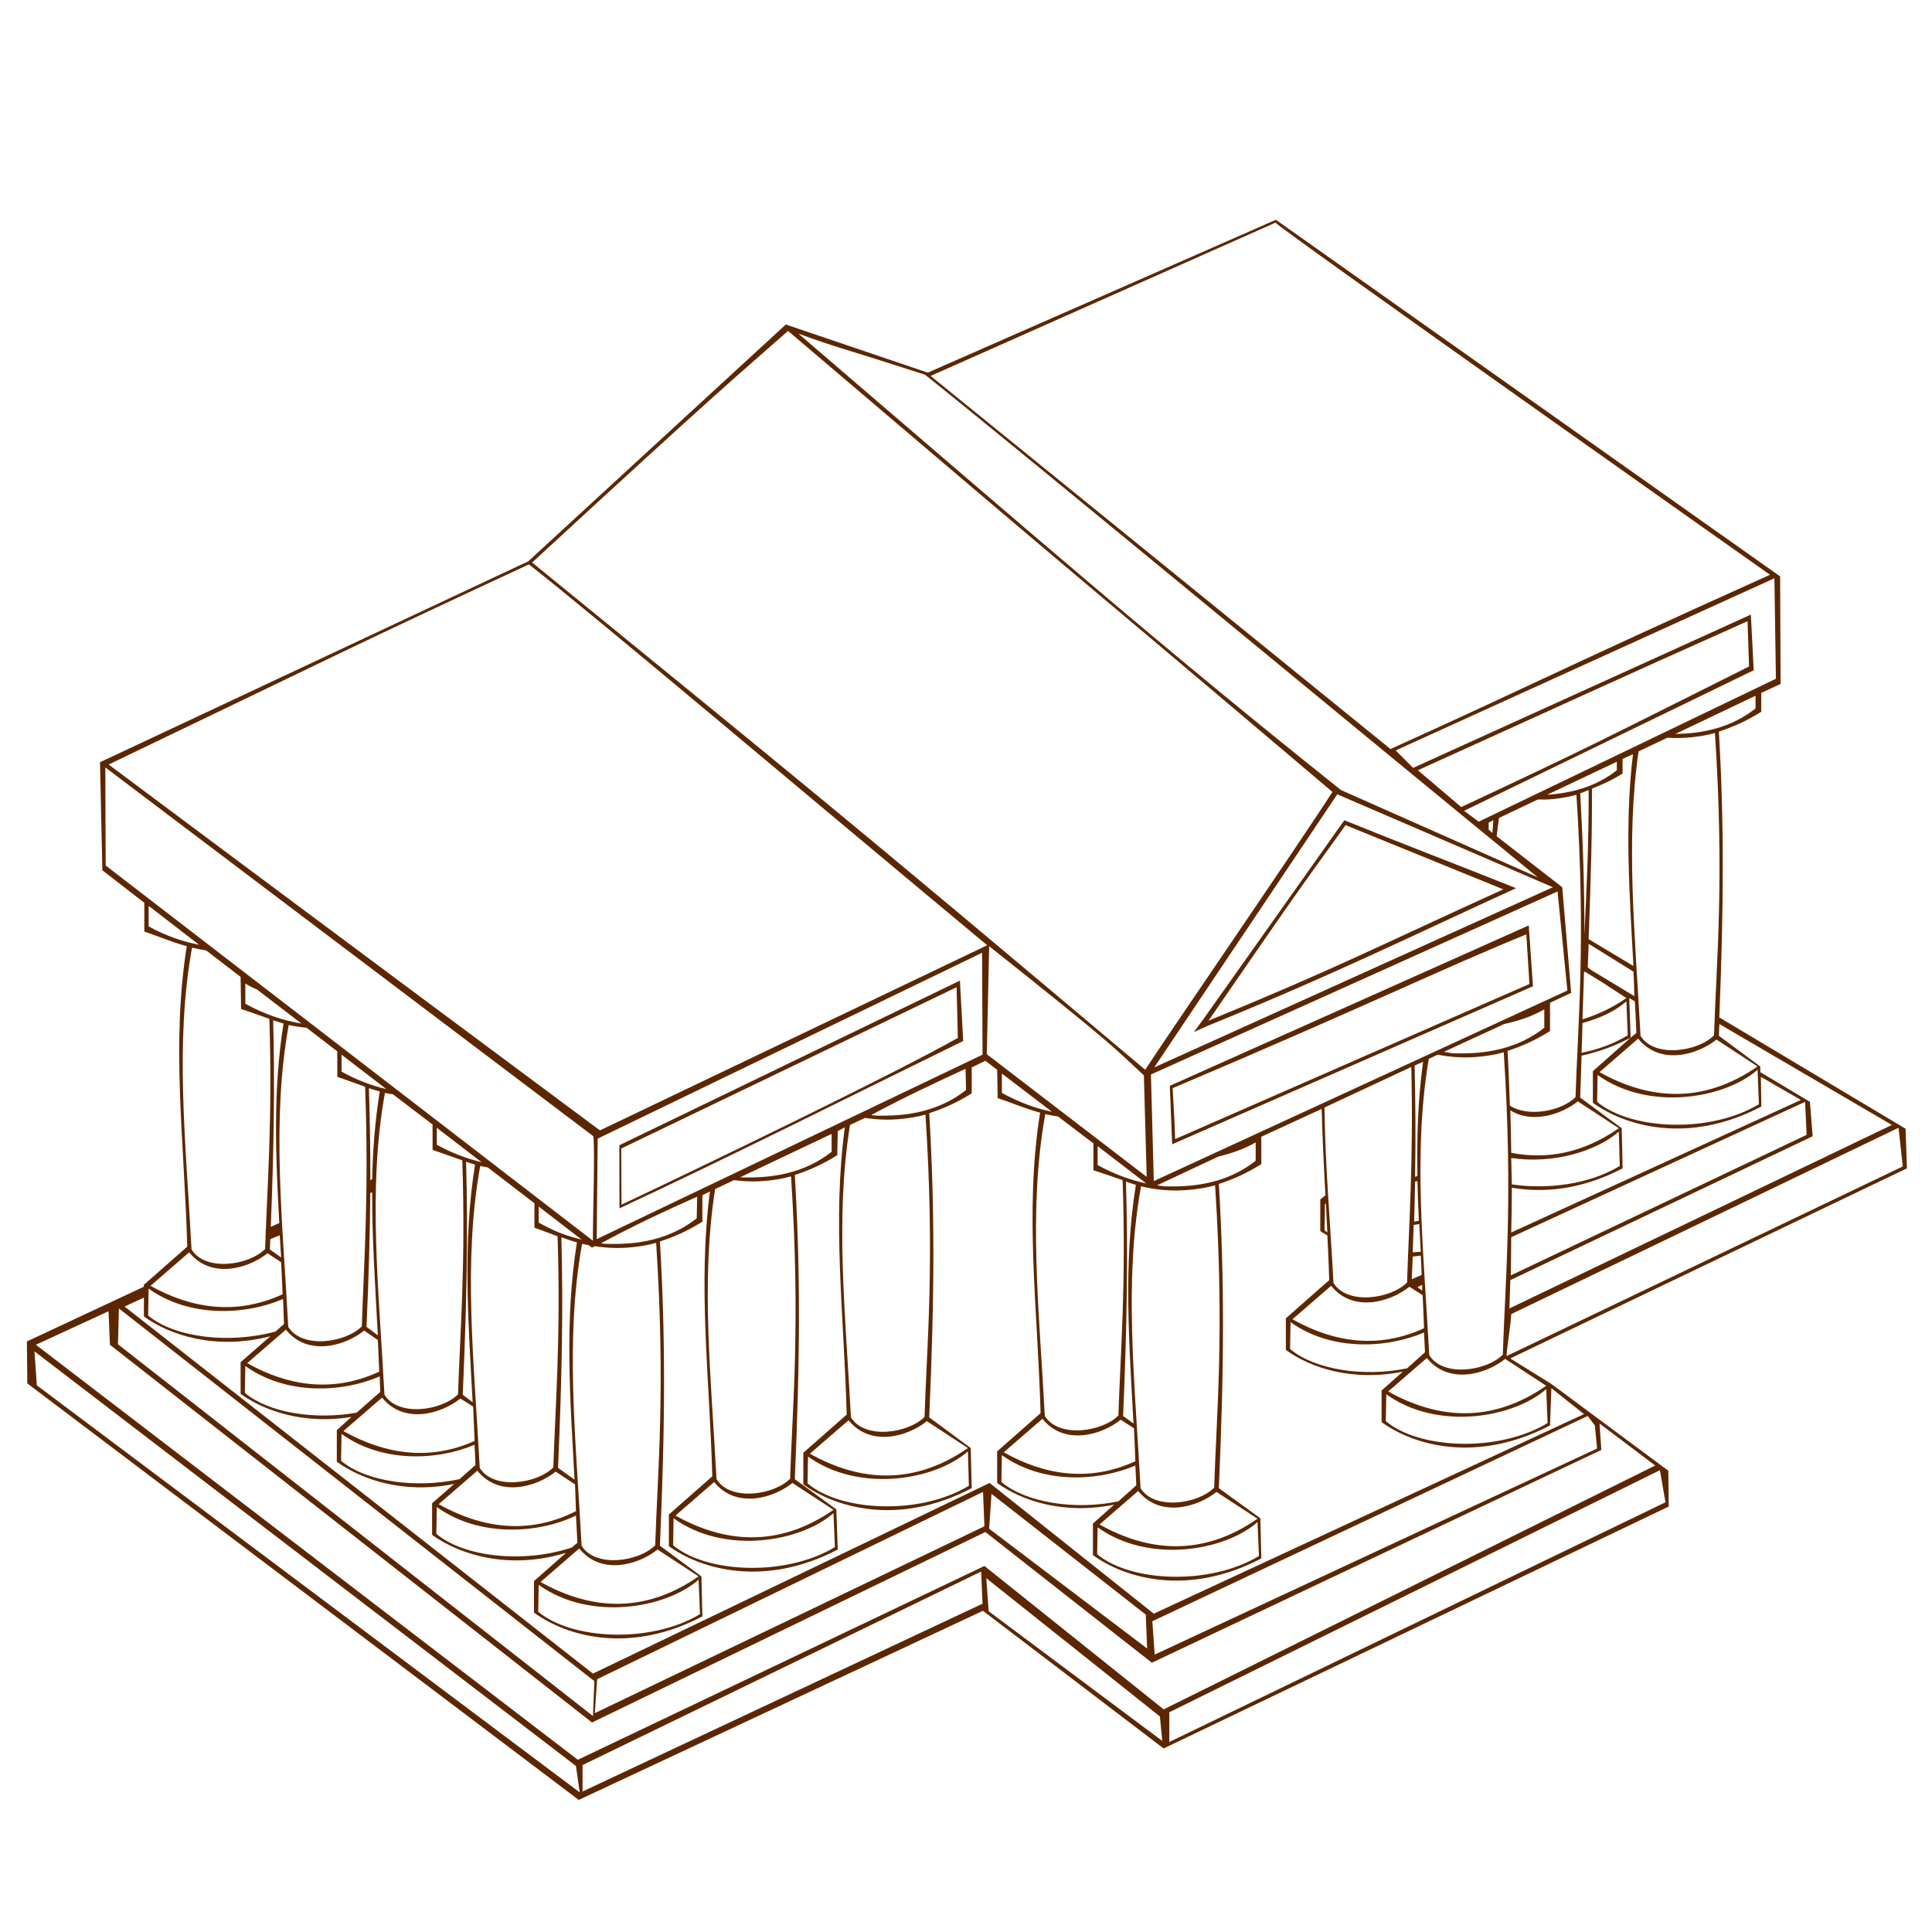 <?xml version="1.0" encoding="UTF-8"?>
<svg version="1.0" viewBox="0 0 128 128" xmlns="http://www.w3.org/2000/svg">
<path d="m84.531 14.562-23.062 10.126-9.407-3.188c-5.686 5.231-11.38 10.453-17.062 15.688l-28.375 13.312 0.156 7.156 2.781 2.156v1.907c0.749 0.243 1.704 0.66 2.812 0.969-1.046 6.554-0.157 13.016 0.031 19.906l-2.875 2.531v0.125l-7.75 3.625 0.031 2.781 36.532 27.594 26.781-12.53 11.969 9.12 33.466-16.028-0.03-2.374-7.75-5.75-2.72-1.688 26.28-12.594-0.09-2.625-12.34-7.375c0.3-7.541 0.32-12.939-0.03-18.937 0.87-0.279 1.82-0.688 2.81-1.313v-1.25l1.28-0.594-0.03-7.124-33.409-23.626zm32.735 23.519c-14.358 6.467-15.336 7.109-25.141 11.544l-30.469-24.719 22.852-10.156c-0.06 0.167 32.758 23.331 32.758 23.331zm-65.055-16.155c24.978 21.257 13.667 11.57 36.066 30.541-2.248 3.499-11.007 16.245-12.403 18.407-20.674-17.405-22.299-18.662-40.618-33.606 12.649-11.666 13.715-12.485 16.955-15.343zm0.679 0.175c2.738 0.995 2.153 0.711 8.394 2.724 6.241 4.974 28.169 23.141 40.596 33.299l-13.036-5.781c-11.807-9.416-19.275-15.935-35.954-30.243zm-17.851 15.291c4.216 3.279 19.038 15.813 30.366 25.233l-25.656 12.266c-16.328-12.126-32.551-24.238-32.551-24.238 16.425-7.883 15.347-7.452 27.841-13.26zm82.52 0.92 0.1 6.657-19.691 9.469-0.969-0.719 19.19-9.313-0.19-3.687-22.375 10.156-1.156-1.156zm-1.779 2.844 0.099 3c-10.012 5.01-10.522 5.318-19.068 9.313l-2.874-2.438c8.995-4.07 12.813-5.845 21.843-9.875zm0.529 4.938v0.844c-1.58 1.237-3.39 1.663-5.31 1.687zm-2.69 2.468c0.64 9.766 0.09 15.191-0.06 20.032-1.08 1.09-3.97 1.51-4.87 0.031-0.35-6.635-1-12.825-0.13-18.844l1.91-0.906c0.51 0.03 1.05 0.033 1.62-0.031 0.5-0.055 1-0.129 1.53-0.282zm-5.43 1.407c-0.56 4.646-0.23 9.254 0.03 14.031l-2.97-1.781c0.14-3.701 0.24-6.966 0.22-9.969 0.65-0.257 1.33-0.554 2.03-1v-0.969zm-1.07 0.5v0.562c-1.38 1.085-2.96 1.511-4.62 1.625zm-100.14 0.375 32.336 24.437c0.105 1.274-0.035 4.874-0.034 6.918l-32.278-24.855c-0.016-2.623-0.012-2.979-0.024-6.5zm98.274 1.5c0.01 3.912-0.16 6.871-0.28 9.594 0-3.218-0.1-6.208-0.28-9.376 0.18-0.056 0.37-0.15 0.56-0.218zm-16.656 0.281 14.286 6.156-26.411 11.938zm15.846 0.031c0.63 9.765 0.09 15.191-0.06 20.032-0.92 0.925-3.14 1.356-4.35 0.562-0.042-1.201-0.083-2.392-0.155-3.625 0.875-0.278 1.825-0.688 2.815-1.313v-1.874l1.4-0.657-0.59-7-4.344-3.375c0.046-0.407 0.099-0.813 0.156-1.218l2.568-1.219c0.33 5e-3 0.67 9e-3 1.03-0.031 0.49-0.055 0.99-0.129 1.53-0.282zm-15.378 1.688-9.343 13.187-0.625 0.844 0.906-0.406c8.513-3.459 13.934-6.159 20.44-9.125-3.786-1.517-7.599-2.966-11.378-4.5zm9.876 0c-0.031 0.281-0.039 0.563-0.063 0.844l-0.25-0.219v-0.469zm-9.79 0.324 10.445 4.254c-8.236 3.743-11.114 5.255-19.531 8.703 5.045-7.317 5.375-7.829 9.085-12.957zm14.042 4.394 0.65 6.563-27.402 12.625-0.188-7.062zm-93.346 0.969c0.016 0.011 0.046 0.02 0.062 0.031l3.282 2.532c-1.088-0.212-2.216-0.595-3.344-1.219zm91.436 1.281-23.78 10.626 0.156 3.874 23.904-10.468zm-0.16 0.594 0.206 3.286-23.474 10.277c-0.091-2.209 0.011-0.165-0.164-3.374 12.942-5.488 17.928-7.95 23.432-10.188zm4.13 0.625 2.97 1.844c0.03 0.535 0.04 1.085 0.06 1.625l-2.84-1.719-0.25-0.187c0.02-0.568 0.04-1.02 0.06-1.563zm-39.719 0.157c8.796 6.989 8.139 6.625 10.25 8.554l0.188 6.727-10.594-8.125zm-52.812 0.093c0.297 0.074 0.616 0.142 0.937 0.188l2.282 1.75 0.031 2.125c0.519 0.169 1.175 0.414 1.875 0.656 0.215 6.838-0.158 11.277-0.282 15.25-1.079 1.09-3.971 1.51-4.874 0.031-0.375-7.058-1.121-13.62 0.031-20zm52.343 0.344 0.032 6.75-25.563 12.219 0.063-6.656zm39.908 1.25h0.03l1.12 0.687 1.63 1.063c-0.98 0.678-1.95 1.116-2.91 1.406 0.03-1.08 0.08-2.087 0.1-3.093 0.02-0.014 0.01-0.046 0.03-0.063zm-41.376 0.594-22.563 10.906 0.008 4.18c7.179-3.344 15.312-7.434 22.773-11.086zm-47.344 0.187c0.194 0.135 0.428 0.254 0.719 0.375 0.019 8e-3 0.043 0.024 0.062 0.031l2.938 2.25c-1.205-0.197-2.456-0.614-3.719-1.312zm47.125 0.25 0.081 3.358c-4.165 2.362-16.932 8.521-22.283 11.049l-0.016-3.719zm44.565 0.719 0.37 0.219c0.03 0.697 0.08 1.388 0.1 2.094l-0.38 0.312-2.5 2.219v2.093c2.16 1.565 6.34 2.777 11.16 0.25l-0.03-1.968 2.65 1.531-19.19 8.781c0.02-0.995 0.04-2.024 0.04-2.968 2.07 0.355 4.6 0.154 7.34-1.282l-0.06-2.656-2.75-2.031c0.04-1.002 0.06-1.852 0.09-2.781 1.04-0.223 2.13-0.598 3.25-1.188zm-0.19 0.219 0.09 2.25c-0.9 0.545-1.96 0.943-3.06 1.156 0.02-0.655 0.05-1.345 0.06-1.969 1.17-0.319 2.2-0.812 2.91-1.437zm-5.44 0.531v1.219c-1.78 1.396-3.872 1.77-6.06 1.687-0.196-0.018-0.395-0.06-0.594-0.093l4-1.844c0.924-0.202 1.824-0.493 2.654-0.969zm-84.216 0.719c0.232 0.077 0.439 0.149 0.687 0.218-0.701 4.394-0.526 8.751-0.281 13.219l-0.562 0.25c0.209-5.294 0.268-9.555 0.156-13.687zm95.816 0.25 11.43 6.687-25.34 12.157c0.02-0.621 0.04-1.282 0.06-1.876l20.03-9.531-0.18-2.281-3.29-1.969v-0.375l-2.74-2.031c0.01-0.281 0.01-0.506 0.03-0.781zm-94.785 0.062c0.37 0.092 0.778 0.144 1.187 0.188l2.032 1.562v1.688c0.512 0.166 1.155 0.417 1.844 0.656 0.263 7.218-0.092 11.776-0.219 15.875-1.08 1.09-3.971 1.51-4.875 0.031-0.374-7.058-1.12-13.62 0.031-20zm89.405 0.906c1.43 1.783 3.89 1.102 5.19 0.063l2.72 1.781c-3.71 2.57-7.29 2.155-10.47 0.375zm-8.905 0.907c0.635 9.765 0.088 15.19-0.063 20.031-1.079 1.09-3.971 1.51-4.874 0.031-0.367-6.919-1.089-13.363-0.032-19.625l0.594-0.281c0.862 0.166 1.795 0.242 2.844 0.125 0.493-0.055 0.998-0.128 1.531-0.281zm-77 0.156 2.969 2.281c-0.97-0.229-1.972-0.605-2.969-1.156zm42.656 0.406 0.781 0.594 0.032 1.875c0.749 0.243 1.703 0.66 2.812 0.969-1.046 6.555-0.157 13.016 0.032 19.906l-2.876 2.531v2.094c1.627 1.18 4.409 2.12 7.75 1.438l-1.406 1.252v2.09c2.156 1.57 6.337 2.75 11.156 0.22l-0.062-2.66-2.75-1.996c0.357-8.239 0.371-13.821 0-20.156 0.88-0.279 1.828-0.689 2.812-1.313v-1.813l4-1.843c0.042 1.892 0.143 3.792 0.25 5.719l-0.343 0.281v2.093c0.138 0.101 0.314 0.185 0.469 0.282 0.049 0.987 0.097 1.965 0.124 2.968l-2.874 2.532v2.094c1.626 1.18 4.408 2.116 7.75 1.437l-1.407 1.25v2.094c2.156 1.564 6.337 2.745 11.159 0.219l0.09-2.469 2.16 1.719-28.502 13.222-10.876-8.66-26.281 12.63-31.031-24.318 1.281-0.593v1.25c1.724 1.251 4.767 2.246 8.375 1.312l-1.968 1.719v2.094c1.559 1.131 4.185 2.052 7.343 1.531l-0.969 0.875v2.094c1.631 1.183 4.43 2.156 7.782 1.468l-1.469 1.282v2.096c1.801 1.3 5.051 2.35 8.875 1.19l-2.125 1.87v2.09c2.155 1.57 6.337 2.78 11.156 0.25l-0.062-2.65-2.75-2.03c0.357-8.243 0.37-13.824 0-20.16 0.879-0.278 1.828-0.688 2.812-1.312v-1.75l0.5-0.25c-0.807 6.204-0.022 12.345 0.157 18.874l-2.876 2.528v2.1c2.156 1.56 6.368 2.74 11.188 0.22l-0.094-2.66-2.75-2c0.357-8.239 0.371-13.82 0-20.156 0.88-0.279 1.829-0.688 2.813-1.313l0.031-1.593 0.469-0.25c-0.842 6.257-0.055 12.446 0.125 19.031l-2.875 2.531v2.094c2.155 1.564 6.336 2.776 11.156 0.25l-0.063-2.656-2.75-2.032c0.357-8.239 0.371-13.82 0-20.156 0.88-0.278 1.829-0.688 2.813-1.312v-1.719zm29 0.063c-0.352 2.524-0.418 5.028-0.375 7.562-0.054 0.014-0.103 0.052-0.156 0.063 0.049-2.617 0.022-5.022-0.031-7.375zm-0.781 0.344c0.149 6.261-0.164 10.51-0.281 14.281-1.08 1.09-3.971 1.51-4.875 0.031-0.213-4.021-0.559-7.869-0.594-11.625zm-29.531 0.124 0.031 1.407c-1.781 1.396-3.875 1.77-6.062 1.687-0.073-6e-3 -0.147-0.022-0.219-0.031 2.033-1.1 4.161-2.102 6.25-3.063zm52.471 0.063 0.09 2.281c-3.25 1.961-8.5 1.709-10.72-0.156l0.03-1.781c3.4 2.441 8.44 1.56 10.6-0.344zm-50.065 0.25 3.313 2.531c-1.079-0.22-2.195-0.632-3.313-1.25zm-41.937 0.969c0.241 0.08 0.46 0.147 0.718 0.218-0.31 1.944-0.462 3.87-0.5 5.813l-0.125 0.063c6e-3 -2.101-0.031-4.116-0.093-6.094zm1.062 0.312c0.167 0.042 0.353 0.065 0.531 0.094l2.625 2v1.688c0.542 0.176 1.231 0.436 1.969 0.687 0.235 6.998-0.156 11.473-0.281 15.5-1.08 1.09-3.971 1.51-4.875 0.031-0.374-7.058-1.12-13.62 0.031-20zm79.03 0.563 2.72 1.781c-2.45 1.7-4.86 2.071-7.13 1.625-0.01-0.937-0.03-1.886-0.06-2.813 1.44 0.9 3.38 0.284 4.47-0.593zm15.06 0.031 0.1 2.188-19.6 9.312c0.02-0.642 0.02-1.916 0.03-2.531zm-50.34 0.812c0.266 0.066 0.555 0.116 0.844 0.157l2.344 1.781v1.781c0.534 0.174 1.212 0.409 1.937 0.657 0.242 7.055-0.155 11.547-0.281 15.593-1.08 1.09-3.971 1.51-4.875 0.031-0.374-7.057-1.12-13.62 0.031-20zm-7.938 0.032c0.635 9.765 0.089 15.19-0.062 20.031-1.08 1.09-3.971 1.51-4.875 0.031-0.362-6.828-1.06-13.19-0.063-19.375l1-0.469c0.761 0.117 1.569 0.163 2.469 0.063 0.494-0.055 0.998-0.128 1.531-0.281zm-32.374 0.875 2.968 2.281c-0.968-0.234-1.973-0.606-2.968-1.156zm96.842 0 0.28 2.562-26.248 12.563c0.029-0.676 0.288-2.139 0.308-2.782zm-18.53 0.25 0.06 2.281c-2.02 1.221-4.8 1.567-7.15 1.219-0.01-0.596-0.03-1.166-0.04-1.75 2.75 0.418 5.64-0.435 7.13-1.75zm-52.156 0.156v1.187c-1.781 1.396-3.875 1.771-6.063 1.688zm28.094 0.563v1.218c-1.781 1.396-3.875 1.771-6.063 1.688-0.155-0.015-0.312-0.041-0.469-0.063l4.063-1.906c0.852-0.203 1.699-0.498 2.469-0.937zm-10.469 0.25 3.219 2.468c-1.047-0.225-2.137-0.62-3.219-1.218zm-41.844 1.031c0.202 0.065 0.379 0.128 0.594 0.187-0.833 5.218-0.447 10.388-0.157 15.75l-0.656-0.5c0.267-6.165 0.353-10.819 0.219-15.437zm0.937 0.281c0.159 0.039 0.333 0.064 0.5 0.094l3.094 2.375v1.625c0.437 0.142 0.965 0.358 1.532 0.562 0.22 6.882-0.157 11.325-0.282 15.313-1.079 1.09-3.971 1.51-4.875 0.031-0.374-7.058-1.12-13.621 0.031-20zm20.594 0.688c0.635 9.765 0.089 15.19-0.062 20.031-1.08 1.09-3.971 1.51-4.875 0.031-0.359-6.771-1.054-13.084-0.094-19.219l1.25-0.593c0.7 0.088 1.435 0.121 2.25 0.031 0.493-0.055 0.998-0.129 1.531-0.281zm41.5 0.312c0.019 0.871 0.054 1.748 0.094 2.625-0.105 0.017-0.207 0.046-0.312 0.063 0.028-0.928 0.045-1.787 0.062-2.657 0.051-0.014 0.105-0.016 0.156-0.031zm-19.312 0.031c0.222 0.073 0.419 0.153 0.656 0.219-0.837 5.246-0.447 10.419-0.156 15.812l-0.688-0.5c0.268-6.192 0.325-10.892 0.188-15.531zm5.906 0.25c0.635 9.765 0.088 15.191-0.062 20.031-1.08 1.091-3.972 1.508-4.876 0.032-0.374-7.058-1.12-13.621 0.032-20 0.995 0.246 2.115 0.359 3.375 0.218 0.493-0.054 0.998-0.128 1.531-0.281zm-55.844 0.469c-0.015 3.119 0.206 6.259 0.375 9.469l-0.75-0.563c0.144-3.318 0.231-6.194 0.25-8.875zm21.532 0.281-0.032 1.438c-1.781 1.396-3.874 1.77-6.062 1.687-0.091-8e-3 -0.187-0.016-0.282-0.031 2.048-1.119 4.259-2.149 6.376-3.094zm41.593 0.438c0.024 0.017 0.039 0.046 0.063 0.062 0.034 0.618 0.062 1.252 0.094 1.875-0.066-0.048-0.127-0.105-0.188-0.156zm-52.093 0.219 2.843 2.187c-0.441-0.107-0.891-0.23-1.343-0.406-0.499-0.195-0.998-0.441-1.5-0.719zm58.343 1.156c0.029 0.614 0.06 1.225 0.094 1.844-0.177 0.016-0.355 0.018-0.531 0.031 0.022-0.605 0.044-1.235 0.062-1.813 0.125-0.018 0.249-0.043 0.375-0.062zm-75.5 0.75c0.028 0.489 0.067 0.976 0.094 1.468l-0.75-0.531c0.011-0.242 0.021-0.449 0.031-0.687zm18.657 0.125c0.337 0.118 0.656 0.239 1.031 0.343-0.831 5.208-0.446 10.368-0.157 15.719l-1.093-0.781c0.264-6.096 0.346-10.714 0.219-15.281zm6.281 0.375c0.635 9.765 0.088 15.19-0.063 20.036-1.079 1.09-3.971 1.51-4.875 0.03-0.374-7.062-1.12-13.624 0.031-20.004 0.14 0.035 0.293 0.065 0.438 0.094l0.219 0.156 0.187-0.094c0.778 0.122 1.61 0.165 2.532 0.063 0.493-0.055 0.997-0.128 1.531-0.281zm-30.938 0.625c1.428 1.782 3.893 1.102 5.188 0.062l0.906 0.594c0.038 0.703 0.063 1.415 0.094 2.125-3.092 1.419-6.065 0.94-8.75-0.562zm81.594 0.219c0.023 0.424 0.048 0.853 0.063 1.281l-0.657 0.281c0.02-0.513 0.043-0.996 0.063-1.5 0.176-0.012 0.351-0.044 0.531-0.062zm0.094 1.937c5e-3 0.125-7e-3 0.25 0 0.375l-0.313-0.219zm-6.031 0.063c1.427 1.782 3.892 1.101 5.187 0.062l0.875 0.562c0.038 0.721 0.064 1.46 0.094 2.188-3.089 1.415-6.036 0.908-8.719-0.594zm-78.344 0.187c2.68 1.928 6.401 1.771 8.906 0.687 0.023 0.555 0.047 1.097 0.062 1.657l-0.562 0.5c-3.05 0.833-6.687 0.408-8.438-1.063zm-1.969 1.313 31.5 24.692-0.094 2.31-31.468-24.628zm-0.688 0.187 0.094 2.219 31.938 25.026 26.062-12.62 11.031 8.66 29.778-14.098-0.12-1.75 3.69 2.782-32.566 16.156-11.875-9.5-26.938 12.84-35.906-27.496 4.812-2.219zm78.312 0.719c2.671 1.921 6.34 1.76 8.844 0.687 0.017 0.438 0.05 0.872 0.062 1.313l-1.187 1.062c-2.893 0.597-6.128 0.083-7.75-1.281zm-66.562 0.5c1.427 1.782 3.892 1.102 5.187 0.062l0.906 0.625c0.036 0.695 0.066 1.391 0.094 2.094-3.101 1.435-6.057 0.945-8.75-0.563zm-16.657 1.437 35.875 27.469 0.25 1.75-35.968-26.969-0.157-2.25zm92.25 0.438c1.428 1.782 3.893 1.102 5.188 0.062l2.721 1.781c-3.707 2.57-7.291 2.155-10.471 0.376zm-78.281 0.531c2.69 1.935 6.402 1.781 8.906 0.688 0.013 0.346 0.022 0.682 0.032 1.031l-1.563 1.375c-2.805 0.497-5.845-1e-3 -7.406-1.313zm86.19 1.531 0.09 2.25c-3.245 1.961-8.498 1.74-10.718-0.125l0.032-1.781c3.394 2.441 8.436 1.56 10.596-0.344zm-77.128 0.563c1.428 1.782 3.893 1.102 5.188 0.062l0.844 0.532c0.04 0.755 0.062 1.517 0.094 2.281-3.066 1.375-6.024 0.834-8.688-0.657zm79.878 1.218 0.47 0.626 0.15 1.531-29.31 13.651-0.156-2.21zm-36.128 0.188c1.428 1.782 3.893 1.102 5.188 0.062l0.875 0.563c0.038 0.72 0.064 1.459 0.094 2.187-3.089 1.415-6.036 0.908-8.719-0.593zm-12.843 0.094c1.427 1.782 3.893 1.102 5.187 0.062l2.719 1.782c-3.705 2.569-7.289 2.154-10.469 0.374zm-33.594 0.906c2.662 1.915 6.31 1.781 8.813 0.719 0.017 0.451 0.05 0.889 0.062 1.343l-1.062 0.938c-2.919 0.632-6.203 0.161-7.844-1.219zm41.5 1.156 0.063 2.282c-3.247 1.962-8.469 1.712-10.688-0.157l0.031-1.781c3.395 2.441 8.434 1.56 10.594-0.344zm2.25 0.25c2.671 1.922 6.34 1.761 8.844 0.688 0.017 0.438 0.05 0.871 0.062 1.312l-1.187 1.063c-2.893 0.601-6.128 0.082-7.75-1.281zm43.595 1 0.37 2.125-32.871 15.879v-1.97zm-78.345 0.032c1.428 1.782 3.893 1.101 5.187 0.062l1.282 0.844c0.031 0.589 0.036 1.186 0.062 1.776-3.211 1.62-6.312 1.09-9.094-0.464zm15.687 0.75c1.428 1.782 3.893 1.101 5.188 0.062l2.719 1.78c-3.705 2.57-7.289 2.16-10.469 0.38zm28.094 0.593c1.428 1.779 3.893 1.102 5.188 0.063l2.718 1.776c-3.704 2.57-7.288 2.16-10.468 0.38zm-10.281 0.063 0.094 2.276-25.813 12.38 0.156-2.25zm0.563 0.125 10.218 8.001 0.094 2.25-10.469-7.94zm-36.75 0.875c2.797 2.016 6.719 1.776 9.218 0.566 0.026 0.6 0.077 1.2 0.094 1.81l-0.375 0.31c-3.15 1.05-7.113 0.65-8.969-0.91zm26.281 0.406 0.093 2.25c-3.246 1.96-8.499 1.74-10.718-0.12l0.031-1.79c3.394 2.45 8.434 1.56 10.594-0.34zm28.093 0.59 0.094 2.25c-3.246 1.96-8.499 1.74-10.718-0.12l0.031-1.78c3.394 2.44 8.434 1.56 10.593-0.35zm-44.937 1.75c1.428 1.79 3.893 1.11 5.187 0.07l2.719 1.78c-3.704 2.57-7.289 2.15-10.469 0.37zm26.625 1.53 0.094 2.13-26.5 12.44v-1.75zm0.344 0.44 11.5 9.16 0.156 1.62-11.5-8.59zm-19.063 0.1 0.094 2.28c-3.247 1.96-8.499 1.71-10.719-0.16l0.032-1.78c3.394 2.44 8.433 1.56 10.593-0.34z" fill="#5c2700" fill-rule="evenodd"/>
</svg>
